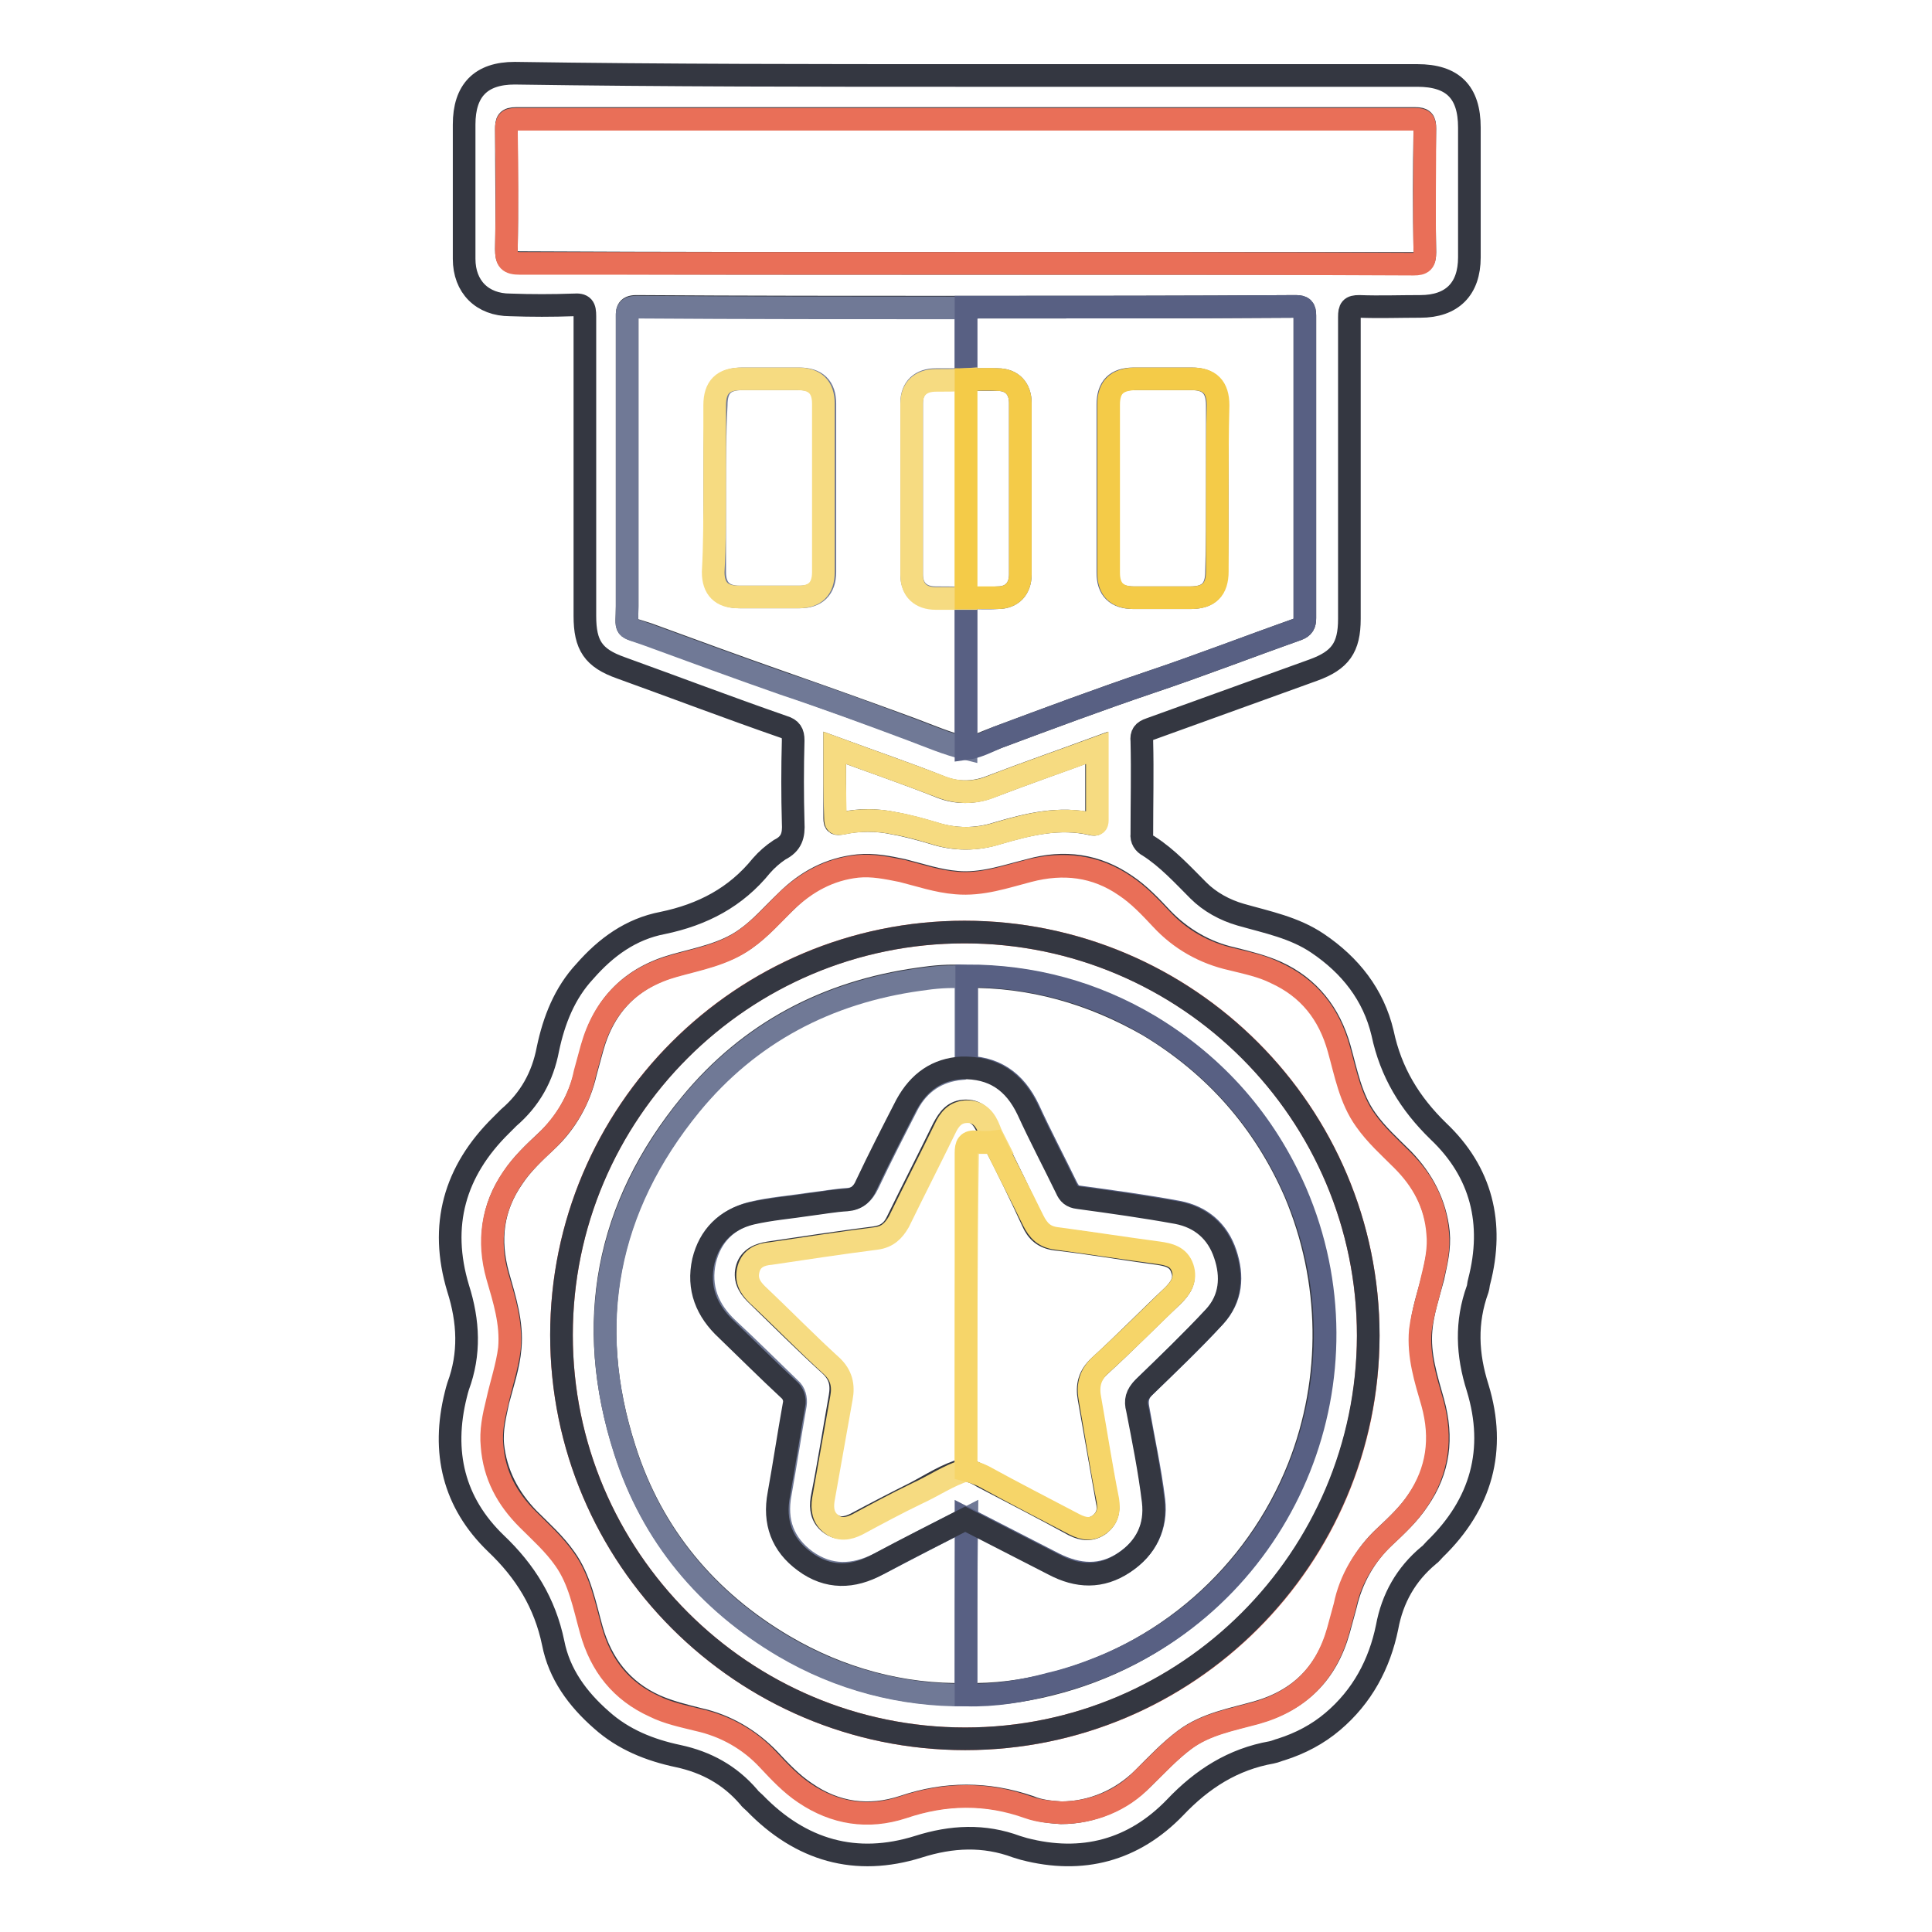 <?xml version="1.0" encoding="utf-8"?>
<!-- Svg Vector Icons : http://www.onlinewebfonts.com/icon -->
<!DOCTYPE svg PUBLIC "-//W3C//DTD SVG 1.1//EN" "http://www.w3.org/Graphics/SVG/1.1/DTD/svg11.dtd">
<svg version="1.1" xmlns="http://www.w3.org/2000/svg" xmlns:xlink="http://www.w3.org/1999/xlink" x="0px" y="0px" viewBox="0 0 256 256" enable-background="new 0 0 256 256" xml:space="preserve">
<g> <path stroke-width="3" fill-opacity="0" stroke="#343741"  d="M128.1,10h59.7c4.7,0,6.9,2.2,6.9,6.9c0,5.7,0,11.5,0,17.2c0,4.2-2.3,6.5-6.5,6.5c-2.7,0-5.4,0.1-8.1,0 c-1.1,0-1.3,0.3-1.3,1.4c0,13.3,0,26.6,0,40c0,3.8-1.2,5.5-4.8,6.8c-7.2,2.6-14.4,5.2-21.6,7.8c-0.9,0.3-1.2,0.7-1.1,1.6 c0.1,4.1,0,8.2,0,12.3c-0.1,0.7,0.3,1.3,0.9,1.6c2.5,1.6,4.5,3.8,6.6,5.9c1.5,1.5,3.5,2.6,5.6,3.2c3.5,1,7.1,1.7,10.2,3.8 c4.3,2.9,7.4,6.8,8.6,11.9c1.1,5.2,3.6,9.3,7.4,13c5.7,5.4,7.4,12.2,5.4,19.9c-0.1,0.3-0.1,0.7-0.2,1c-1.6,4.4-1.4,8.7,0,13.1 c2.5,8.2,0.5,15.4-5.7,21.4c-0.3,0.3-0.5,0.6-0.8,0.8c-3,2.5-4.8,5.7-5.5,9.5c-1,4.9-3.3,9.2-7.2,12.5c-2,1.7-4.3,2.9-6.8,3.7 c-0.4,0.1-0.8,0.3-1.3,0.4c-5.1,0.9-9.2,3.5-12.8,7.3c-5.5,5.7-12.3,7.5-20,5.5c-0.3-0.1-0.7-0.2-1-0.3c-4.3-1.6-8.6-1.4-13,0 c-8.3,2.6-15.6,0.5-21.7-5.8c-0.3-0.3-0.6-0.5-0.8-0.8c-2.5-2.9-5.6-4.6-9.3-5.4c-3.8-0.8-7.3-2.2-10.2-4.8 c-3.2-2.8-5.6-6.1-6.4-10.2c-1.1-5.3-3.7-9.5-7.6-13.2c-5.6-5.4-7.2-12.1-5.3-19.7c0.1-0.4,0.2-0.8,0.3-1.1c1.6-4.3,1.4-8.6,0-13 c-2.5-8.3-0.5-15.5,5.7-21.6c0.3-0.3,0.7-0.7,1-1c2.8-2.4,4.5-5.4,5.2-9.1c0.8-3.8,2.2-7.4,4.9-10.3c2.8-3.2,6.1-5.6,10.3-6.4 c5.3-1.1,9.7-3.4,13.1-7.6c0.7-0.8,1.5-1.5,2.4-2.1c1.6-0.8,1.9-1.9,1.8-3.6c-0.1-3.6-0.1-7.2,0-10.9c0-1-0.3-1.5-1.3-1.8 c-7.2-2.5-14.3-5.2-21.5-7.8c-3.7-1.3-4.8-3-4.8-6.9c0-13.2,0-26.5,0-39.7c0-1.2-0.2-1.6-1.5-1.5c-2.8,0.1-5.6,0.1-8.4,0 c-3.7,0-6.1-2.4-6.1-6.1c0-5.9,0-11.9,0-17.8c0-4.5,2.2-6.8,6.7-6.8C88.1,10,108.1,10,128.1,10L128.1,10z M128,40.7 c-14.6,0-29.1,0-43.7-0.1c-1.3,0-1.2,0.7-1.2,1.6c0,12.7,0,25.4,0,38.1c0,3.4-0.6,2.6,2.7,3.7c6,2.2,12,4.4,18,6.5 c5.7,2,11.3,4,17,6.1c2.4,0.9,4.7,1.9,7.2,2.5c1.5-0.2,2.8-0.9,4.2-1.4c6.7-2.5,13.4-5,20.2-7.3c6.6-2.2,13-4.7,19.5-7 c0.8-0.3,1-0.7,1-1.5c0-13.4,0-26.7,0-40.1c0-0.9-0.3-1.2-1.2-1.2C157.1,40.7,142.5,40.7,128,40.7L128,40.7z M140.6,240.2 c4.1,0,8-1.7,10.9-4.6c1.8-1.8,3.5-3.6,5.5-5.1c2.8-2.1,6.3-2.7,9.5-3.6c5.7-1.6,9.3-5.2,10.9-10.9c0.3-1.1,0.6-2.2,0.9-3.3 c0.8-3.5,2.6-6.7,5.2-9.1c1.6-1.5,3.2-3,4.4-4.8c2.8-4,3.3-8.3,2-13c-0.9-3.2-1.9-6.3-1.6-9.6c0.2-2.4,1-4.7,1.6-7 c0.4-1.9,0.9-3.8,0.7-5.9c-0.4-3.8-2.1-7-4.7-9.7c-1.7-1.7-3.5-3.3-4.9-5.3c-2-2.8-2.6-6.2-3.5-9.4c-1.3-4.6-4-8.1-8.4-10.1 c-1.8-0.8-3.8-1.3-5.8-1.8c-3.6-0.8-6.8-2.7-9.3-5.3c-1.5-1.6-3-3.2-4.8-4.4c-3.9-2.7-8.2-3.3-12.8-2c-3.2,0.8-6.3,1.9-9.6,1.6 c-2.5-0.2-4.8-1-7.2-1.6c-1.9-0.4-3.8-0.8-5.9-0.6c-3.8,0.4-6.9,2.1-9.5,4.7c-1.8,1.7-3.4,3.6-5.4,5c-2.8,2-6.2,2.6-9.4,3.5 c-5.7,1.6-9.3,5.2-10.9,10.9c-0.3,1.1-0.6,2.2-0.9,3.3c-0.8,3.5-2.6,6.7-5.2,9.1c-1.6,1.5-3.2,3-4.4,4.8c-2.8,4-3.3,8.3-2,13 c0.9,3.2,1.9,6.3,1.6,9.6c-0.2,2.4-1,4.7-1.6,7c-0.4,1.9-0.9,3.8-0.7,5.9c0.4,3.8,2.1,7,4.7,9.7c1.7,1.7,3.5,3.3,4.9,5.3 c2,2.8,2.6,6.2,3.5,9.4c1.3,4.6,4,8.1,8.4,10.1c1.8,0.8,3.8,1.3,5.8,1.8c3.6,0.8,6.8,2.7,9.3,5.3c1.5,1.6,3,3.2,4.8,4.4 c4,2.8,8.4,3.4,13,1.9c5.6-1.9,11.1-1.9,16.7,0C137.8,240,139.3,240.1,140.6,240.2L140.6,240.2z M127.8,34.9c19.8,0,39.7,0,59.5,0 c1.2,0,1.5-0.3,1.5-1.5c-0.1-5.5-0.1-10.9,0-16.4c0-1-0.2-1.3-1.3-1.3c-39.7,0-79.4,0-119.1,0c-1.2,0-1.3,0.4-1.3,1.4 c0,5.3,0.1,10.6,0,15.9c0,1.4,0.3,1.8,1.8,1.8C88.6,34.9,108.2,34.9,127.8,34.9z M110.6,99.1c0,3.2,0,6.3,0,9.3 c0,0.8,0.2,0.8,0.9,0.7c2.3-0.5,4.7-0.5,7,0c1.7,0.3,3.5,0.8,5.2,1.3c2.8,0.9,5.7,0.9,8.5,0c4.1-1.2,8.2-2.2,12.5-1.2 c0.4,0.1,0.6,0,0.6-0.5c0-3.1,0-6.3,0-9.6c-4.9,1.8-9.5,3.4-14.2,5.2c-2.1,0.8-4.4,0.8-6.4,0C120.2,102.5,115.5,100.9,110.6,99.1z" /> <path stroke-width="3" fill-opacity="0" stroke="#e96f58"  d="M140.6,240.2c-1.4-0.1-2.9-0.2-4.3-0.7c-5.6-2-11.1-1.9-16.7,0c-4.6,1.5-9,0.8-13-1.9 c-1.8-1.2-3.3-2.8-4.8-4.4c-2.5-2.7-5.7-4.5-9.3-5.3c-2-0.5-4-0.9-5.8-1.8c-4.4-2-7.1-5.4-8.4-10.1c-0.9-3.2-1.5-6.6-3.5-9.4 c-1.4-2-3.2-3.6-4.9-5.3c-2.7-2.7-4.4-5.8-4.7-9.7c-0.2-2,0.2-3.9,0.7-5.9c0.5-2.3,1.3-4.6,1.6-7c0.3-3.4-0.7-6.5-1.6-9.6 c-1.3-4.6-0.7-9,2-13c1.2-1.8,2.8-3.3,4.4-4.8c2.6-2.5,4.5-5.6,5.2-9.1c0.3-1.1,0.6-2.2,0.9-3.3c1.6-5.7,5.2-9.3,10.9-10.9 c3.2-0.9,6.6-1.5,9.4-3.5c2-1.4,3.7-3.3,5.4-5c2.7-2.6,5.8-4.3,9.5-4.7c2-0.2,3.9,0.2,5.9,0.6c2.4,0.6,4.7,1.4,7.2,1.6 c3.4,0.3,6.5-0.8,9.6-1.6c4.6-1.2,8.9-0.7,12.8,2c1.8,1.2,3.3,2.8,4.8,4.4c2.5,2.7,5.7,4.5,9.3,5.3c2,0.5,4,0.9,5.8,1.8 c4.4,2,7.1,5.4,8.4,10.1c0.9,3.2,1.5,6.6,3.5,9.4c1.4,2,3.2,3.6,4.9,5.3c2.7,2.7,4.4,5.8,4.7,9.7c0.2,2-0.2,3.9-0.7,5.9 c-0.5,2.3-1.3,4.6-1.6,7c-0.3,3.4,0.7,6.5,1.6,9.6c1.3,4.7,0.7,9-2,13c-1.2,1.8-2.8,3.3-4.4,4.8c-2.6,2.5-4.5,5.6-5.2,9.1 c-0.3,1.1-0.6,2.2-0.9,3.3c-1.6,5.7-5.2,9.3-10.9,10.9c-3.3,0.9-6.7,1.5-9.5,3.6c-2,1.5-3.7,3.4-5.5,5.1 C148.7,238.6,144.7,240.2,140.6,240.2L140.6,240.2z M127.9,230.4c29.5,0,53.4-23.9,53.4-53.4c0-29.5-23.9-53.5-53.5-53.5 c-29.5,0-53.4,23.9-53.4,53.4C74.4,206.4,98.4,230.4,127.9,230.4L127.9,230.4z M127.8,34.9c-19.6,0-39.3,0-58.9,0 c-1.5,0-1.8-0.4-1.8-1.8c0.1-5.3,0.1-10.6,0-15.9c0-1,0.1-1.4,1.3-1.4c39.7,0,79.4,0,119.1,0c1.1,0,1.3,0.3,1.3,1.3 c0,5.5-0.1,10.9,0,16.4c0,1.2-0.3,1.5-1.5,1.5C167.5,34.9,147.7,34.9,127.8,34.9L127.8,34.9z"/> <path stroke-width="3" fill-opacity="0" stroke="#707996"  d="M128,99.2c-2.5-0.6-4.8-1.6-7.2-2.5c-5.6-2.1-11.3-4.2-17-6.1c-6-2.1-12-4.3-18-6.5 c-3.3-1.2-2.7-0.4-2.7-3.7c0-12.7,0-25.4,0-38.1c0-0.8-0.2-1.6,1.2-1.6c14.6,0.1,29.1,0.1,43.7,0.1l0,9.5c-1.3,0-2.7,0-4,0 c-2,0-3.2,1.1-3.2,3.1c0,7.6,0,15.1,0,22.7c0,2,1.2,3.1,3.2,3.1c1.3,0,2.7,0,4,0.1L128,99.2L128,99.2z M94.7,64.7 c0,3.7,0,7.4,0,11.1c0,2.2,1.1,3.3,3.3,3.3c2.7,0,5.3,0,8,0c2.1,0,3.3-1.1,3.3-3.3c0-7.4,0-14.8,0-22.3c0-2.2-1.1-3.3-3.4-3.3 c-2.5,0-5,0-7.5,0c-2.5,0-3.5,1.1-3.5,3.5C94.7,57.4,94.7,61.1,94.7,64.7z"/> <path stroke-width="3" fill-opacity="0" stroke="#586083"  d="M128,99.2l0-19.9l0-0.1c1.4,0,2.8,0.1,4.2,0c1.9,0,3-1.2,3-3.1c0-7.6,0-15.1,0-22.7c0-1.9-1.1-3.1-3-3.1 c-1.4,0-2.8,0-4.2,0l0-0.1l0-9.5c14.6,0,29.1,0,43.7-0.1c1,0,1.2,0.3,1.2,1.2c0,13.4,0,26.7,0,40.1c0,0.8-0.2,1.2-1,1.5 c-6.5,2.3-13,4.8-19.5,7c-6.8,2.3-13.5,4.8-20.2,7.3C130.8,98.3,129.5,99,128,99.2z M161.3,64.7c0-3.7,0-7.3,0-11 c0-2.4-1.1-3.5-3.4-3.5c-2.6,0-5.1,0-7.7,0c-2.3,0-3.4,1.1-3.4,3.4c0,7.4,0,14.8,0,22.3c0,2.2,1.1,3.3,3.4,3.3c2.5,0,5,0,7.5,0 c2.5,0,3.5-1.1,3.5-3.5C161.3,72.1,161.3,68.4,161.3,64.7z"/> <path stroke-width="3" fill-opacity="0" stroke="#f6db81"  d="M110.6,99.1c4.9,1.8,9.5,3.4,14.2,5.2c2.1,0.8,4.4,0.8,6.4,0c4.6-1.8,9.3-3.4,14.2-5.2c0,3.3,0,6.5,0,9.6 c0,0.5-0.2,0.6-0.6,0.5c-4.3-1-8.4,0-12.5,1.2c-2.8,0.9-5.7,0.9-8.5,0c-1.7-0.5-3.4-1-5.2-1.3c-2.3-0.5-4.7-0.5-7,0 c-0.7,0.1-0.9,0.1-0.9-0.7C110.6,105.4,110.6,102.4,110.6,99.1L110.6,99.1z"/> <path stroke-width="3" fill-opacity="0" stroke="#343741"  d="M127.9,230.4c-29.5,0-53.5-24-53.5-53.5c0-29.5,24-53.4,53.4-53.4c29.5,0,53.5,24,53.5,53.5 C181.2,206.5,157.3,230.4,127.9,230.4z M128,129.4c-2.1-0.2-4.2,0-6.2,0.3c-12.2,1.7-22.5,7.1-30.3,16.6 c-11.2,13.6-14.1,29.1-8.7,45.8c3.6,11.3,10.9,20,21.1,26c7.3,4.3,15.6,6.6,24.1,6.4c3.8,0.1,7.5-0.4,11.1-1.3 c15-3.7,27.3-14.4,33-28.8c4.6-11.7,4.4-24.8-0.5-36.4c-4.1-9.4-10.6-16.8-19.4-22.1C144.7,131.6,136.7,129.3,128,129.4L128,129.4z "/> <path stroke-width="3" fill-opacity="0" stroke="#f6db81"  d="M94.7,64.7c0-3.7,0-7.3,0-11c0-2.4,1.1-3.5,3.5-3.5c2.5,0,5,0,7.5,0c2.3,0,3.4,1.1,3.4,3.3 c0,7.4,0,14.8,0,22.3c0,2.2-1.1,3.3-3.3,3.3c-2.7,0-5.3,0-8,0c-2.2,0-3.3-1.1-3.3-3.3C94.7,72.2,94.7,68.5,94.7,64.7z M128,79.3 c-1.3,0-2.7,0-4,0c-2,0-3.2-1.1-3.2-3.1c0-7.6,0-15.1,0-22.7c0-2,1.2-3.1,3.2-3.1c1.3,0,2.7,0,4-0.1l0,0.1L128,79.3L128,79.3z"/> <path stroke-width="3" fill-opacity="0" stroke="#f4cb48"  d="M161.3,64.7c0,3.7,0,7.3,0,11c0,2.4-1.1,3.5-3.5,3.5c-2.5,0-5,0-7.5,0c-2.3,0-3.4-1.1-3.4-3.3 c0-7.4,0-14.8,0-22.3c0-2.3,1.1-3.3,3.4-3.4c2.6,0,5.1,0,7.7,0c2.3,0,3.4,1.1,3.4,3.5C161.3,57.4,161.3,61.1,161.3,64.7L161.3,64.7 z M128,79.2V50.3c1.4,0,2.8-0.1,4.2,0c1.9,0,3,1.2,3,3.1c0,7.6,0,15.1,0,22.7c0,1.9-1.1,3.1-3,3.1C130.8,79.2,129.4,79.2,128,79.2 L128,79.2z"/> <path stroke-width="3" fill-opacity="0" stroke="#707996"  d="M128,224.6c-8.5,0.1-16.8-2.1-24.1-6.4c-10.2-6-17.5-14.7-21.1-26c-5.4-16.8-2.4-32.2,8.7-45.8 c7.8-9.5,18.1-14.9,30.3-16.6c2-0.3,4.1-0.5,6.2-0.3c0,3.5,0,7.1,0,10.6c0,0.6,0,1.1-0.6,1.5c-3.2,0.3-5.6,1.9-7.1,4.7 c-1.8,3.5-3.6,7-5.3,10.6c-0.6,1.2-1.3,1.9-2.6,2c-1.6,0.1-3.2,0.4-4.9,0.6c-2.6,0.4-5.3,0.6-7.8,1.2c-3.3,0.8-5.5,3-6.3,6.3 c-0.8,3.6,0.4,6.6,3.1,9.1c2.8,2.6,5.5,5.3,8.2,7.9c0.6,0.5,0.8,1.3,0.7,2.1c-0.7,3.9-1.3,7.9-2,11.8c-0.7,3.7,0.4,6.7,3.4,8.9 c3.1,2.2,6.3,2.1,9.7,0.4c3.8-2,7.7-4,11.6-6C128,209,128,216.8,128,224.6z"/> <path stroke-width="3" fill-opacity="0" stroke="#586083"  d="M128,224.6v-23.4c3.9,2,7.8,4,11.7,6c3.2,1.6,6.3,1.8,9.3-0.2c2.9-1.9,4.3-4.8,3.9-8.2 c-0.5-4.1-1.4-8.1-2.1-12.2c-0.2-1.1,0-2,0.8-2.8c3.2-3.1,6.4-6.1,9.4-9.4c2.2-2.4,2.4-5.3,1.4-8.3c-1-3-3.2-4.9-6.3-5.5 c-4.3-0.8-8.7-1.4-13.1-2c-0.9-0.1-1.2-0.5-1.6-1.2c-1.7-3.5-3.5-6.9-5.1-10.4c-1.8-3.8-4.6-5.7-8.8-5.6c0.6-0.3,0.6-0.9,0.6-1.5 c0-3.5,0-7.1,0-10.6c8.7,0,16.8,2.2,24.2,6.6c8.8,5.3,15.3,12.7,19.4,22.1c10.4,24.2-0.8,52.3-25,62.6c-2.4,1-4.9,1.9-7.5,2.5 C135.5,224.1,131.8,224.7,128,224.6L128,224.6z"/> <path stroke-width="3" fill-opacity="0" stroke="#343741"  d="M127.4,141.5c4.2-0.1,7,1.8,8.8,5.6c1.6,3.5,3.4,6.9,5.1,10.4c0.3,0.7,0.7,1.1,1.6,1.2 c4.4,0.6,8.7,1.2,13.1,2c3.1,0.6,5.3,2.5,6.3,5.5c1,2.9,0.8,5.9-1.4,8.3c-3,3.2-6.2,6.3-9.4,9.4c-0.9,0.9-1.1,1.7-0.8,2.8 c0.8,4.1,1.6,8.1,2.1,12.2c0.4,3.4-0.9,6.2-3.9,8.2c-3,2-6.1,1.9-9.3,0.2c-3.9-2-7.8-4-11.7-6c-3.9,2-7.7,3.9-11.6,6 c-3.3,1.8-6.6,1.9-9.7-0.4c-3-2.2-4.1-5.2-3.4-8.9c0.7-3.9,1.3-7.9,2-11.8c0.2-0.8-0.1-1.6-0.7-2.1c-2.8-2.6-5.5-5.3-8.2-7.9 c-2.7-2.5-3.9-5.5-3.1-9.1c0.8-3.3,3-5.5,6.3-6.3c2.6-0.6,5.2-0.8,7.8-1.2c1.6-0.2,3.2-0.5,4.9-0.6c1.3-0.1,2.1-0.8,2.6-2 c1.7-3.6,3.5-7.1,5.3-10.6C121.8,143.3,124.2,141.7,127.4,141.5L127.4,141.5z M131.7,151.3c-0.3-0.6-0.5-1.1-0.8-1.7 c-0.6-1.3-1.3-2.4-2.9-2.4c-1.6,0-2.3,1-3,2.3c-2,4.1-4.1,8.2-6.1,12.3c-0.6,1.3-1.5,2-3,2.2c-4.7,0.6-9.3,1.3-14,2 c-1.3,0.2-2.5,0.7-2.9,2c-0.4,1.3,0.1,2.4,1.1,3.4c3.3,3.2,6.5,6.4,9.9,9.5c1.3,1.2,1.6,2.5,1.3,4.2c-0.8,4.5-1.5,9-2.4,13.5 c-0.2,1.3,0,2.4,1,3.2c1.1,0.9,2.3,0.7,3.5,0.1c2.6-1.4,5.3-2.8,7.9-4.1c2.1-1.1,4.2-2.5,6.5-3.1c0.8,0.2,1.6,0.5,2.4,1 c4,2.1,8.1,4.2,12.1,6.4c1.2,0.6,2.3,0.7,3.4-0.1c1-0.8,1.3-1.8,1-3.1c-0.8-4.5-1.6-9.1-2.4-13.6c-0.3-1.7,0-3,1.4-4.3 c3.3-3,6.4-6.2,9.7-9.3c1-1,1.8-2.1,1.2-3.6c-0.5-1.5-1.8-1.8-3.2-2c-4.5-0.6-9-1.4-13.5-1.9c-1.6-0.2-2.5-1-3.1-2.4 C135.2,158.3,133.5,154.8,131.7,151.3L131.7,151.3z"/> <path stroke-width="3" fill-opacity="0" stroke="#f6db81"  d="M128,194.8c-2.3,0.7-4.3,2.1-6.5,3.1c-2.7,1.3-5.3,2.7-7.9,4.1c-1.2,0.6-2.4,0.8-3.5-0.1 c-1-0.8-1.2-1.9-1-3.2c0.8-4.5,1.6-9,2.4-13.5c0.3-1.6,0-3-1.3-4.2c-3.4-3.1-6.6-6.4-9.9-9.5c-1-1-1.5-2-1.1-3.4 c0.4-1.4,1.6-1.9,2.9-2c4.7-0.7,9.3-1.4,14-2c1.5-0.2,2.3-1,3-2.2c2-4.1,4.1-8.2,6.1-12.3c0.6-1.3,1.4-2.3,3-2.3 c1.6,0,2.4,1.1,2.9,2.4c0.2,0.6,0.5,1.1,0.8,1.7c-0.8,0-1.5,0-2.3,0c-1.2-0.1-1.4,0.4-1.4,1.5C128,166.8,128,180.8,128,194.8 L128,194.8z"/> <path stroke-width="3" fill-opacity="0" stroke="#f6d569"  d="M128,194.8c0-14,0-28,0-42c0-1.1,0.2-1.6,1.4-1.5c0.8,0.1,1.5,0.1,2.3,0c1.7,3.5,3.5,6.9,5.2,10.4 c0.7,1.4,1.5,2.2,3.1,2.4c4.5,0.6,9,1.3,13.5,1.9c1.4,0.2,2.7,0.5,3.2,2c0.5,1.5-0.2,2.6-1.2,3.6c-3.2,3.1-6.4,6.3-9.7,9.3 c-1.3,1.2-1.7,2.6-1.4,4.3c0.8,4.5,1.5,9.1,2.4,13.6c0.2,1.3,0,2.3-1,3.1c-1.1,0.9-2.2,0.7-3.4,0.1c-4-2.1-8.1-4.2-12.1-6.4 C129.7,195.3,128.8,195,128,194.8L128,194.8z"/></g>
</svg>